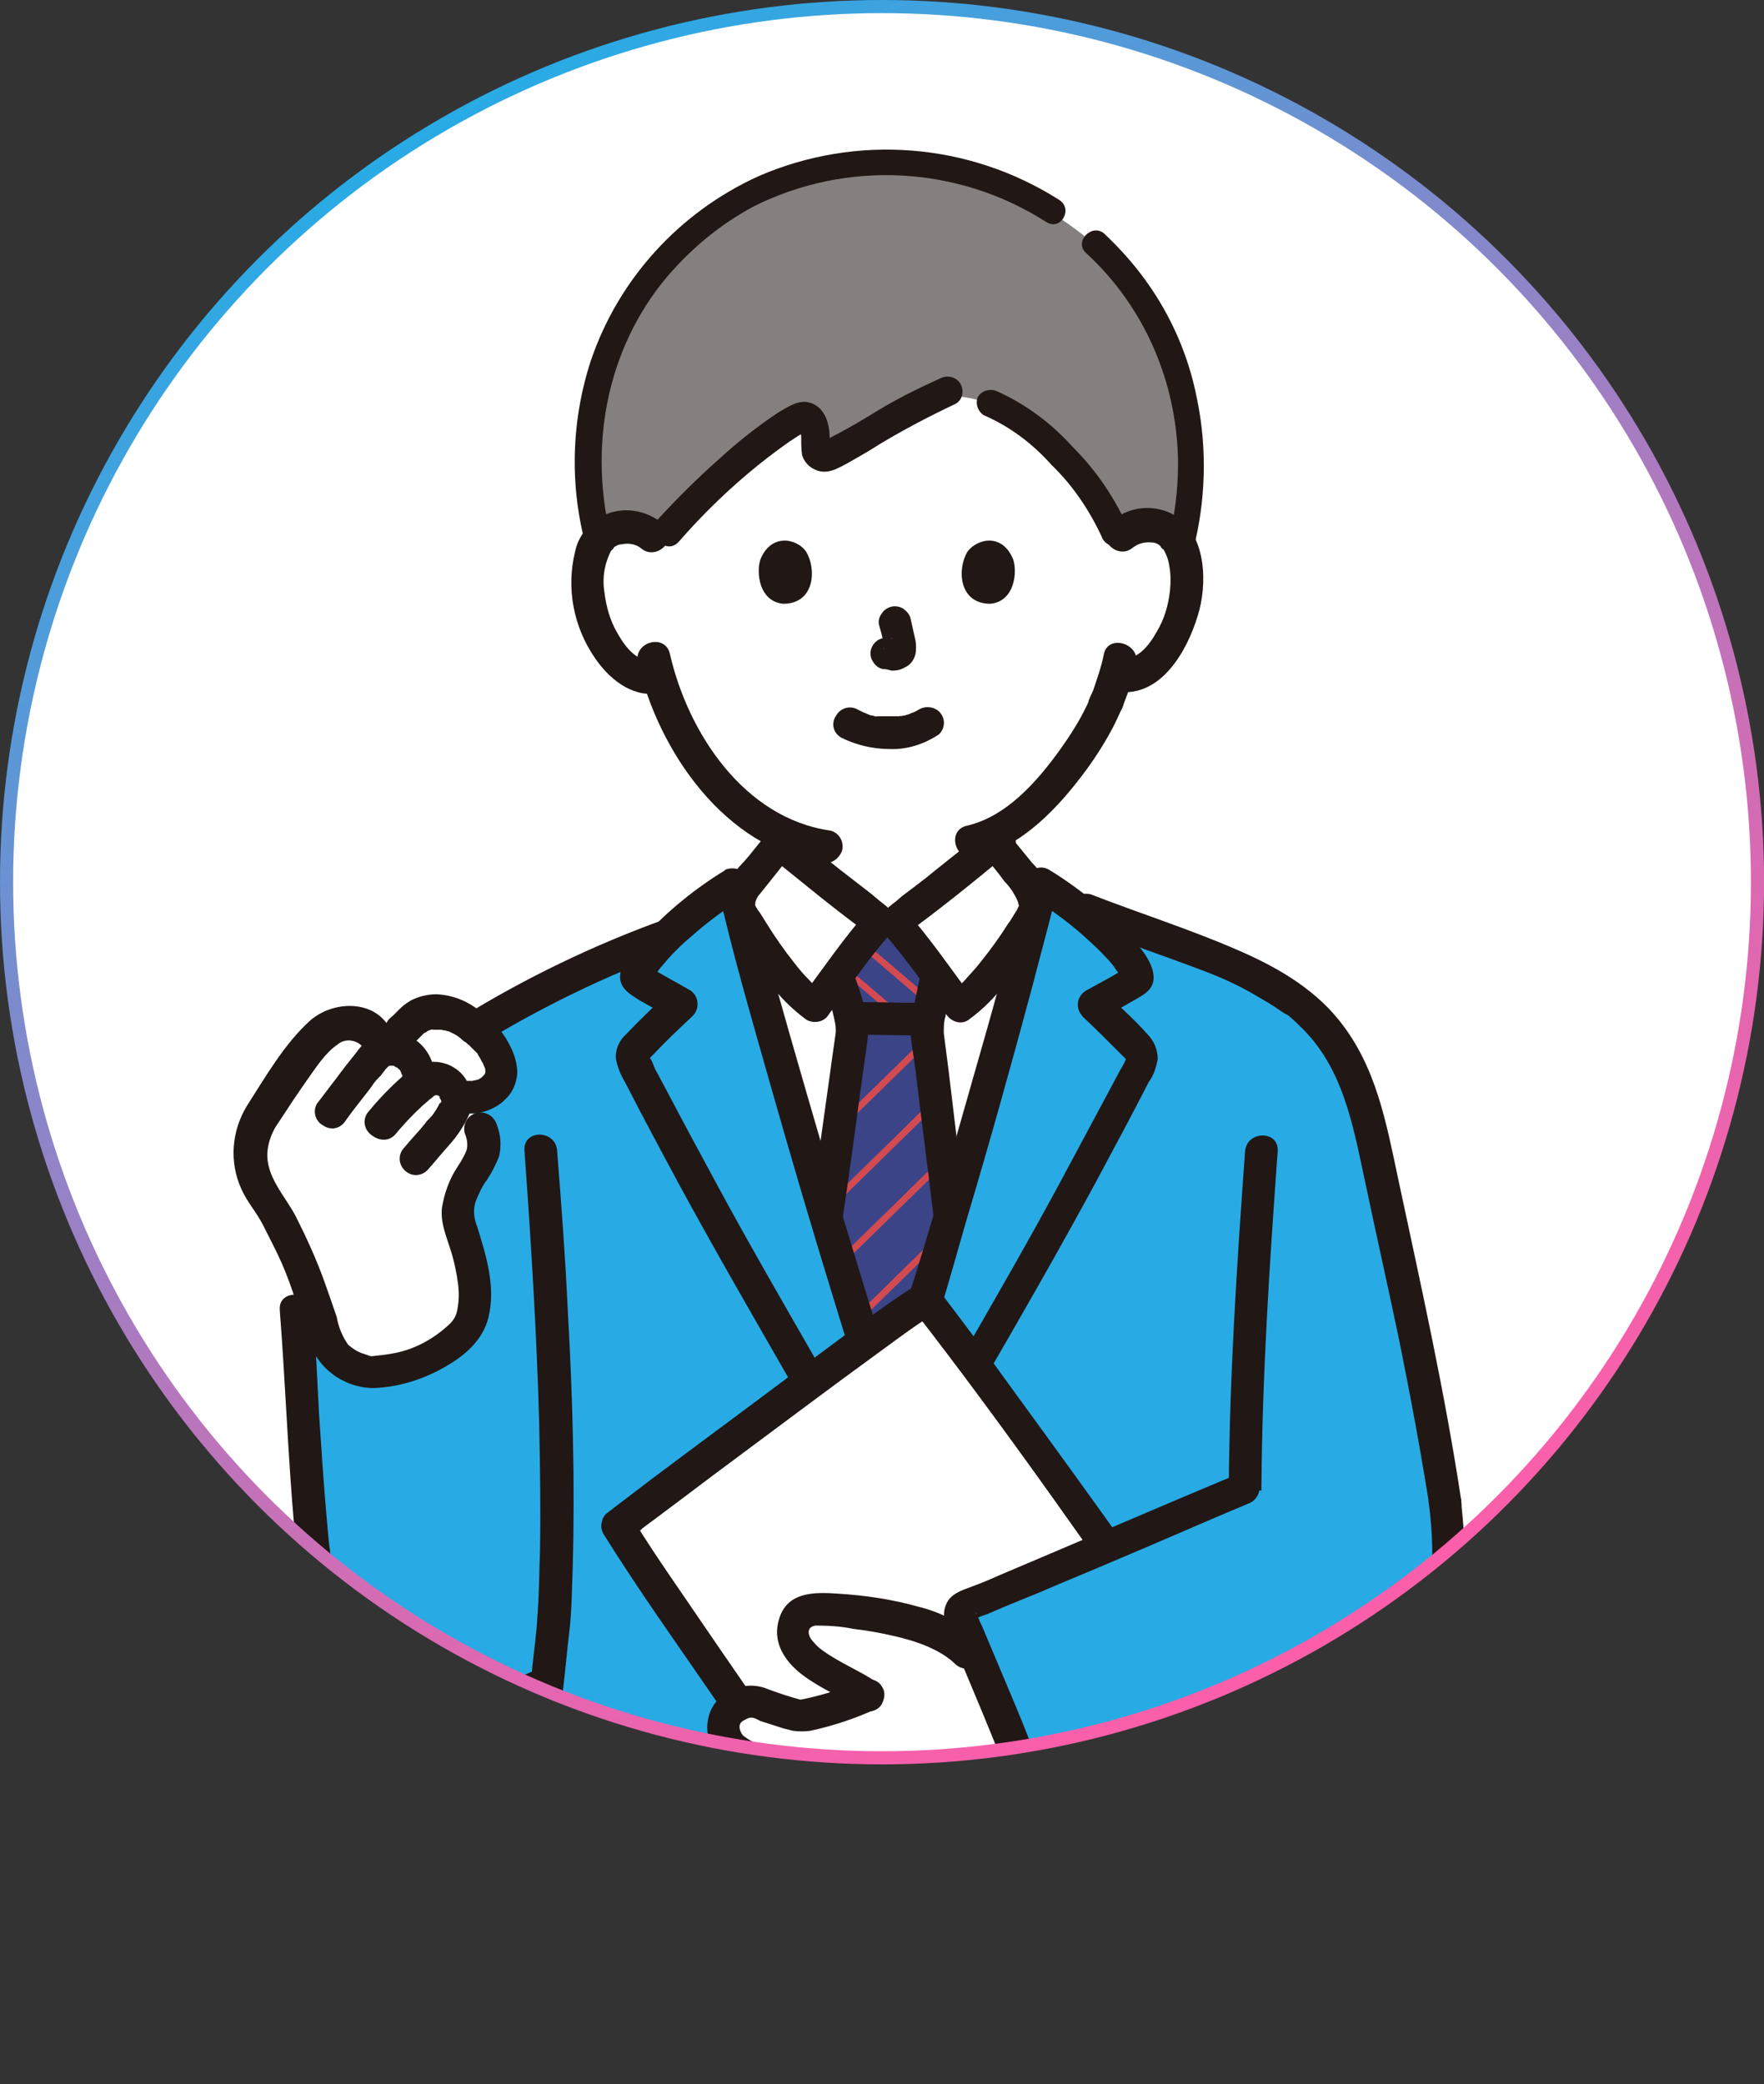 <?xml version="1.0" encoding="UTF-8"?><svg id="_レイヤー_2" xmlns="http://www.w3.org/2000/svg" xmlns:xlink="http://www.w3.org/1999/xlink" viewBox="0 0 268.57 317.27"><rect x="0" y="0" width="268.57" height="317.27" fill="#333333" stroke="none"/><defs><style>.cls-1,.cls-2,.cls-3{fill:none;}.cls-4{clip-path:url(#clippath);}.cls-5,.cls-6,.cls-7{fill:#fff;}.cls-8{fill:#85807f;}.cls-9{fill:#211715;}.cls-10{fill:#28abe5;}.cls-11{fill:#3a4487;}.cls-12{clip-path:url(#clippath-1);}.cls-2,.cls-6,.cls-7{isolation:isolate;}.cls-2,.cls-3,.cls-7{stroke-miterlimit:10;}.cls-2,.cls-7{stroke:url(#_名称未設定グラデーション_163);stroke-width:2px;}.cls-3{stroke:#d34a51;stroke-width:1px;}</style><linearGradient id="_名称未設定グラデーション_163" x1="67.13" y1="17.97" x2="201.44" y2="250.6" gradientUnits="userSpaceOnUse"><stop offset="0" stop-color="#28abe5"/><stop offset=".07" stop-color="#3da3df"/><stop offset=".33" stop-color="#808acc"/><stop offset=".55" stop-color="#b577bd"/><stop offset=".75" stop-color="#db69b2"/><stop offset=".9" stop-color="#f361ac"/><stop offset="1" stop-color="#fc5eaa"/></linearGradient><clipPath id="clippath"><circle class="cls-7" cx="134.29" cy="134.29" r="133.29"/></clipPath><clipPath id="clippath-1"><path class="cls-1" d="m129.29,194c-1.2-3.8-2.6-5.5-4-10.21,1.5-10.81,5.7-27.92,5.7-28.52-.1-1.2-.3-2.3-.7-3.4-.2-1-.5-2-.9-2.9,0,0-.1-.2-.2-.4,1.8-2.4,3.9-5.2,5.2-6.6h1.9c1.3,1.5,3.4,4.2,5.2,6.6v.1c-.4,1.5-.4,2.2-.7,3.6-.1.3-.1.6-.2.9-.2.6-.3,1.3-.3,1.9,0,.4,3,19.11,4.2,29.42-2.9,9.81-7.6,19.81-9.11,23.42h-1.2c-.9-2-3.7-10.01-4.9-13.91Z"/></clipPath></defs><g id="layout"><g><circle class="cls-6" cx="134.29" cy="134.29" r="133.29"/><g class="cls-4"><g><path class="cls-5" d="m101.23,105.95c1.62,4.47,3.98,8.57,7.08,12.17,2.98,3.85,6.96,6.96,11.43,9.07-.12,1.37-.37,2.73-.62,4.22-.5,2.48-.25,4.72-3.85,6.09-.12.12-11.31,5.34-11.93,5.47,0,0,2.48,18.26,28.82,18.26s34.66-18.88,34.66-18.88c-.37-.12-10.31-4.85-10.56-4.97-3.48-1.24-3.35-3.48-3.85-6.09-.25-1.62-.5-3.23-.62-4.85,8.45-4.47,15.16-16.03,16.27-19.26.62-1.49,1.24-2.98,1.62-4.47l.5.12c1.74.25,3.48-.25,4.72-1.37,2.36-2.11,4.1-4.97,4.97-8.08,1.12-3.11,1.12-8.2-.5-10.93-.99-1.62-2.73-2.61-4.6-2.61-1.49-.12-2.98.5-4.1,1.49,0,0,8.45-33.92-35.78-33.92-40,0-35.78,33.92-35.78,33.92-1.12-.99-2.61-1.49-4.1-1.49-1.86-.12-3.73.87-4.6,2.61-1.37,2.98-1.37,8.08-.25,11.18.87,3.11,2.61,5.84,4.97,8.08,1.37,1.24,3.35,1.62,5.09,1.24.37.99.62,1.99.99,2.98Z"/><path class="cls-5" d="m135.14,140.36h-1.24c-2.73,3.11-8.45,10.93-9.81,12.8-4.22-2.73-10.56-12.8-11.43-14.29,4.97,19.88,18.88,66.34,22.24,75.66,3.11-5.47,17.39-55.28,22.49-75.66-.62,1.37-7.08,11.55-11.43,14.29-1.37-1.86-7.08-9.69-9.81-12.8h-.99Z"/><path class="cls-9" d="m168.06,99.61c-.37,1.86-.99,3.6-1.62,5.47-.25.62-.5.99-.75,1.74-.25.62.12-.37,0,.12-.12.12-.12.37-.25.5-1.12,2.36-2.48,4.47-3.98,6.58-3.48,4.85-8.2,10.31-14.29,11.68-3.11.75-1.74,5.47,1.37,4.85,7.21-1.74,12.67-7.7,16.9-13.42,1.62-2.24,3.11-4.6,4.35-7.08.25-.5.5-1.12.75-1.62.25-.62-.12.37.12-.25.25-.37.37-.87.5-1.24.75-1.86,1.37-3.85,1.86-5.96.5-3.11-4.35-4.47-4.97-1.37h0Z"/><path class="cls-9" d="m97.13,100.85c3.11,13.54,13.29,28.33,27.95,30.44,1.37.37,2.61-.5,3.11-1.74.37-1.37-.37-2.73-1.74-3.11-13.17-1.86-21.74-14.91-24.47-26.96-.75-3.11-5.59-1.74-4.85,1.37h0Z"/><path class="cls-9" d="m128.06,112.28c2.24,1.12,4.85,1.74,7.33,1.74,2.73.12,5.34-.75,7.58-2.24.99-.99.99-2.48,0-3.48h0c-.99-.87-2.48-.87-3.48,0,.87-.62,0,0-.37.12-.25.12-.75.25,0,0-.25.12-.37.12-.62.25s-.5.12-.75.25c-.25,0-.62.12-.87.12.25-.12.37,0,0,0h-3.6c-.25,0-.12,0,.25,0-.12.12-.62-.12-.75-.12-.25,0-.5-.12-.75-.25s-.37-.12-.62-.25c-.62-.25.5.25,0,0-.25-.12-.5-.25-.75-.37-1.24-.75-2.73-.25-3.35.87-.87,1.24-.37,2.73.75,3.35h0Z"/><path class="cls-9" d="m133.9,95.39c.37,1.12.62,2.36.75,3.6l-.12-.62v.5l.12-.62v.25l.25-.62s0,.12-.12.12l.37-.5-.12.12.5-.37c-.12,0-.12.12-.25.12l.62-.25c-.12.12-.25.12-.5.12l.62-.12h-.5l.62.12c-.12,0-.37-.12-.5-.12-.62-.12-1.37,0-1.86.25-1.24.75-1.62,2.24-.87,3.35h0c.37.62.87.99,1.49,1.12.5,0,.87.12,1.37.25.75,0,1.37-.12,1.99-.5.87-.37,1.37-1.12,1.62-1.99.12-.75.12-1.37,0-2.11-.25-1.12-.5-2.24-.75-3.35-.12-.62-.62-1.12-1.12-1.49-1.24-.75-2.73-.25-3.35.87h0c-.37.5-.5,1.24-.25,1.86h0Z"/><path class="cls-9" d="m115.76,85.2c-.62,1.86-.25,6.34,3.48,6.71,4.85,0,5.09-5.34,3.48-7.95-1.37-1.99-5.34-2.86-6.96,1.24Z"/><path class="cls-9" d="m154.27,85.2c.62,1.86.25,6.34-3.48,6.71-4.85,0-5.09-5.34-3.48-7.95,1.49-1.99,5.34-2.86,6.96,1.24Z"/><path class="cls-9" d="m103.96,145.45c1.12-.37,2.24-.99,3.23-1.49,1.62-.75,3.35-1.49,4.97-2.24,1.24-.62,2.61-1.24,3.85-1.74.12,0,.25-.12.37-.12s.37-.12-.25.12-.12,0,.12,0c.37-.12.62-.25.99-.37,1.24-.62,2.36-1.62,3.11-2.86.5-1.12.87-2.36.99-3.6.25-1.86.62-3.73.75-5.59,0-1.37-1.12-2.48-2.48-2.48s-2.48,1.12-2.48,2.48c-.25,2.36-.62,4.6-1.12,6.83-.12.25.25-.37,0-.12-.12.12-.12.25-.12.25-.25.5.25-.12-.12.12-.12.12-.25.12-.25.25.25-.25.12-.12,0,0s-.25.12-.37.25c0,0-.62.25-.37.25-.12.12-.87.37-1.24.5-2.73,1.24-5.47,2.61-8.32,3.85-.75.37-1.49.62-2.11.99l-.62.25c-.62.25.62-.25.12-.12-1.24.37-2.11,1.74-1.74,3.11.37.99,1.74,1.86,3.11,1.49h0Z"/><path class="cls-9" d="m149.43,127.06c.12,1.74.37,3.48.75,5.22.12.87.25,1.86.5,2.73.37,1.12.99,2.24,1.86,3.11.5.5,1.12.87,1.62,1.12.37.25.87.37,1.24.5.87.37-.62-.25-.25-.12,2.48,1.24,4.97,2.36,7.45,3.48,1.24.5,2.36,1.12,3.6,1.62,1.37.37,2.73-.37,3.11-1.74h0c.37-1.37-.5-2.61-1.74-3.11,1.24.5.12,0-.25-.12l-1.62-.75-4.35-1.99c-1.12-.5-2.24-1.12-3.35-1.62-.12,0-.25-.12-.37-.12h-.12c-.12,0-.37-.12-.62-.12,0,0-.5-.25-.12,0-.25-.12-.5-.25-.62-.37-.12,0-.37-.25-.12-.12.25.12,0,0,0,0-.12-.12-.5-.62-.12-.12-.12-.25-.25-.37-.37-.62-.12-.25.12.25.12.25,0,0-.12-.37-.12-.5,0-.25-.12-.37-.12-.62-.12-.5-.12-.99-.25-1.49-.25-1.62-.5-2.86-.62-4.47,0-1.37-1.12-2.48-2.48-2.48s-2.73,1.12-2.61,2.48h0Z"/><path class="cls-10" d="m219.99,229.06c-2.98-19.5-6.34-33.05-11.31-56.9-1.62-7.95-4.85-14.66-10.93-19.5-2.24-1.62-4.6-3.11-7.08-4.35-5.96-2.98-19.88-7.7-25.34-9.81l-3.11-1.12c-1.37-.99-2.73-1.99-3.85-2.61-3.48,15.65-17.89,66.34-22.61,77.89h-1.49c-4.6-13.54-19.13-62.37-22.61-77.89-3.48,2.24-6.83,4.85-9.94,7.7-10.56,3.73-20.62,8.57-30.06,14.54l-26.59,42.36c.75,10.06.75,17.39,2.11,32.18.25,3.85.87,7.7,1.86,11.43,2.48,8.08,9.57,14.91,17.89,15.78,5.22.75,10.56-.12,15.28-2.36l1.12-.5c-.75,6.83-1.49,14.78-2.24,22.86-1.62,14.66-2.36,22.73-3.23,33.42-.12.87.62,1.74,1.49,1.86,9.69.87,19.38.75,28.95-.5,6.71-.99,12.55-3.35,15.4-5.59,4.1-2.86,7.08-7.08,8.45-11.8.99-3.98,1.86-8.08,2.48-12.17.12-.5.5-.87.99-.75.37,0,.62.37.75.75.62,4.22,1.49,8.45,2.61,12.67,1.49,4.6,4.22,8.57,7.95,11.55,3.73,3.23,7.83,4.35,13.79,5.22,8.57,1.37,24.85.37,33.67-.25.87-.12,1.49-.87,1.49-1.62h0c-.75-9.07-1.62-18.88-2.86-30.56,0,0-.62-6.71-1.24-13.29,5.09-2.24,10.19-4.72,15.28-7.45,5.09-2.86,10.31-9.57,11.93-13.17,1.86-3.85,1.74-10.44.99-18.01"/><path class="cls-9" d="m189.56,267.7c.87,11.68,2.24,23.36,3.35,35.03.25,2.11.37,4.35.5,6.46,0,.5.12.99.12,1.49,0,.37,0,.62.12.99,0,0,.87-.62.5-.75-.37-.25-1.86.12-2.36.12-3.73.25-7.45.5-11.31.62-7.33.25-14.91.5-22.24-1.12-3.73-.62-7.08-2.11-9.94-4.47-2.98-2.48-5.34-5.84-6.58-9.57-1.12-3.73-1.99-7.58-2.48-11.43-.37-2.11-1.12-4.35-3.73-4.22-2.73.12-3.11,2.48-3.48,4.6-.5,3.98-1.37,7.83-2.61,11.55-1.37,3.6-3.85,6.71-6.96,8.94-6.21,4.47-14.78,5.47-22.24,5.96-4.22.25-8.45.25-12.67.12-1.99,0-4.1-.12-6.09-.37-.37-.12-.87-.12-1.24-.12-.37.12,0,0,.12.25.5.62.12.37.25,0,.12-.87.25-1.86.25-2.86.62-7.58,1.37-15.16,2.11-22.73.25-2.48.5-4.85.75-7.33,0-1.37-1.12-2.48-2.48-2.48s-2.48,1.12-2.48,2.48c-.87,7.7-1.62,15.53-2.36,23.23-.25,3.35-.87,6.83-.87,10.19,0,4.85,5.47,4.47,8.82,4.72,7.7.5,15.28.25,22.86-.62,7.58-.99,15.4-3.23,21-8.7,2.98-2.98,5.22-6.58,6.46-10.68.5-1.62.87-3.23,1.12-4.85.25-1.24.5-2.48.75-3.85,0-1.12.25-2.36.62-3.48l-.87.87-1.62-.12-.62-1.12c.37,1.37.62,2.61.75,3.98.25,1.37.5,2.61.75,3.98.37,1.99.87,3.85,1.49,5.71,1.62,4.6,4.47,8.7,8.2,11.8,6.83,5.84,16.52,6.71,25.1,6.83,4.6.12,9.19-.12,13.79-.25,2.11-.12,4.22-.25,6.46-.37,1.99-.12,4.6.12,6.34-1.12,2.24-1.62,1.49-4.6,1.37-6.96-.25-2.48-.37-4.97-.62-7.58-.5-5.59-.99-11.31-1.62-16.9-.5-5.22-.99-10.56-1.49-15.78-.25-3.35-5.22-3.35-4.97-.12h0Z"/><g><path class="cls-11" d="m129.03,193.73c-1.2-3.8-2.6-5.5-4-10.21,1.5-10.81,5.7-27.92,5.7-28.52-.1-1.2-.3-2.3-.7-3.4-.2-1-.5-2-.9-2.9,0,0-.1-.2-.2-.4,1.8-2.4,3.9-5.2,5.2-6.6h1.9c1.3,1.5,3.4,4.2,5.2,6.6v.1c-.4,1.5-.4,2.2-.7,3.6-.1.3-.1.6-.2.9-.2.6-.3,1.3-.3,1.9,0,.4,3,19.11,4.2,29.42-2.9,9.81-7.6,19.81-9.11,23.42h-1.2c-.9-2-3.7-10.01-4.9-13.91Z"/><g class="cls-12"><line class="cls-3" x1="127.04" y1="146.28" x2="137.59" y2="155.27"/><line class="cls-3" x1="120.02" y1="179.06" x2="152.73" y2="147.04"/><line class="cls-3" x1="122.41" y1="187.35" x2="155.12" y2="155.32"/><line class="cls-3" x1="123.99" y1="195.95" x2="156.7" y2="163.93"/><line class="cls-3" x1="125.14" y1="206.03" x2="157.86" y2="174.01"/><line class="cls-3" x1="126.99" y1="215.11" x2="159.7" y2="183.09"/><line class="cls-3" x1="129.75" y1="142.48" x2="140.29" y2="151.48"/></g></g><path class="cls-9" d="m83.71,278.63c.62-7.08,1.24-14.16,1.99-21.24.37-2.98.62-6.09.99-9.07.37-3.11.37-6.34.5-9.44.37-13.17,0-26.34-.75-39.51-.37-8.08-.99-16.15-1.62-24.23-.25-3.23-5.22-3.23-4.97,0,.99,13.79,1.86,27.7,2.24,41.49.12,6.46.25,12.92.12,19.5-.12,3.23-.12,6.46-.37,9.57-.12,2.98-.62,5.96-.87,8.94-.87,7.95-1.62,15.9-2.36,23.85,0,1.37,1.12,2.48,2.48,2.48,1.49.12,2.61-.99,2.61-2.36Z"/><path class="cls-9" d="m42.59,199.37c.87,11.18,1.24,22.24,2.24,33.42.62,6.46,1.62,12.92,5.59,18.39,3.23,4.72,8.2,8.2,13.79,9.69,6.58,1.37,13.42.62,19.38-2.24,1.12-.75,1.62-2.24.87-3.35-.75-1.12-2.24-1.49-3.35-.87-4.6,2.11-9.69,2.86-14.66,1.99-4.85-.99-9.07-3.85-11.93-7.95-3.48-4.97-4.22-10.68-4.72-16.65-.5-5.59-.87-11.18-1.24-16.77-.25-5.09-.5-10.31-.87-15.4-.37-3.35-5.34-3.35-5.09-.25h0Z"/><path class="cls-5" d="m118.74,128.43c-1.62,1.74-3.48,4.35-4.97,6.09-.99,1.24-1.37,2.73-.99,4.35.62,1.12,7.08,11.55,11.43,14.29,1.37-1.86,7.08-9.69,9.81-12.8-1.24-.75-14.66-11.43-15.28-11.93Z"/><path class="cls-5" d="m151.42,128.43c1.62,1.74,3.48,4.35,4.97,6.09.99,1.24,1.37,2.73.99,4.35-.62,1.12-7.08,11.55-11.43,14.29-1.37-1.86-7.08-9.69-9.81-12.8,1.12-.75,14.66-11.43,15.28-11.93Z"/><path class="cls-9" d="m124.83,208.07c-5.34-9.32-10.68-18.51-15.78-27.95-2.48-4.6-4.97-9.19-7.45-13.91-.62-1.12-1.24-2.36-1.86-3.48-.25-.5-.5-1.49-.87-1.74-.12-.37-.25-.37-.12.25.25-.25.5-.5.75-.75,1.86-1.99,3.98-3.98,5.96-5.84.99-.99.99-2.61,0-3.6-.12-.12-.25-.25-.5-.37-2.11-1.24-4.35-2.36-6.46-3.73l.87.87-.25-.37.37,1.24c0,.62.12,0,.25-.25.25-.25.37-.62.62-.87.37-.5.87-.99,1.24-1.49,1.12-1.24,2.36-2.48,3.73-3.6,2.36-2.11,4.97-3.98,7.58-5.71l-3.6-1.49c2.24,9.94,5.09,19.63,7.83,29.32,3.35,11.8,6.83,23.6,10.44,35.28,1.37,4.47,2.73,8.82,4.22,13.29.99,2.98,5.84,1.74,4.85-1.37-3.11-9.19-5.84-18.51-8.7-27.83-3.48-11.8-6.96-23.73-10.31-35.66-1.24-4.72-2.61-9.57-3.73-14.29-.37-1.37-1.74-2.11-3.11-1.74-.25,0-.37.12-.5.25-4.47,2.73-8.57,6.09-12.17,9.94-1.49,1.62-3.73,3.98-3.73,6.21,0,1.86,1.62,2.73,2.98,3.6l4.85,2.73-.5-3.85c-2.11,1.99-4.35,4.1-6.34,6.21-1.12.99-1.74,2.36-1.62,3.85.25,1.24.75,2.48,1.37,3.48,2.61,5.09,5.34,10.19,8.08,15.28,5.59,10.31,11.43,20.37,17.27,30.56,1.74,2.73,5.96.25,4.35-2.48h0Z"/><path class="cls-9" d="m140.61,152.66c-3.48,0-7.08-.12-10.56-.12-1.37,0-2.48,1.12-2.48,2.48s1.12,2.48,2.48,2.48c3.48,0,7.08.12,10.56.12,1.37,0,2.48-1.12,2.48-2.48s-1.12-2.48-2.48-2.48Z"/><path class="cls-9" d="m140.23,147.94c-.37,1.74-.75,3.6-1.12,5.34-.37,1.24-.5,2.48-.5,3.73.12,1.86.5,3.73.75,5.71.87,7.33,1.86,14.78,2.73,22.11,0,1.37,1.12,2.48,2.48,2.48s2.48-1.12,2.48-2.48c-.87-7.21-1.74-14.54-2.61-21.74-.25-1.99-.5-3.85-.75-5.84,0-.87,0-1.74.25-2.48.37-1.74.62-3.6,1.12-5.34.62-3.23-4.1-4.6-4.85-1.49Z"/><path class="cls-9" d="m128.31,185.33c1.12-7.45,2.11-14.91,3.11-22.36.25-1.86.62-3.85.75-5.71,0-1.24-.12-2.48-.5-3.73-.5-1.99-1.12-3.85-1.86-5.71-.75-1.12-2.24-1.62-3.35-.87-1.12.75-1.49,2.24-.87,3.35.62,1.62,1.12,3.35,1.49,5.09.12.62.25,1.37.12,2.11-.25,1.86-.5,3.35-.75,5.34-.99,7.08-1.99,14.16-2.98,21.24-.37,1.37.5,2.61,1.74,3.11,1.37.12,2.73-.62,3.11-1.86h0Z"/><path class="cls-9" d="m117,126.69c-1.37,1.49-2.48,3.11-3.85,4.6-1.37,1.37-2.36,2.98-2.98,4.72-.62,2.61.5,4.47,1.86,6.46,1.49,2.36,3.23,4.72,4.97,6.96,1.62,2.24,3.6,4.22,5.84,5.84,1.24.62,2.73.25,3.35-.87,3.11-4.1,5.96-8.45,9.44-12.3.99-.99.87-2.61-.12-3.6l-.37-.37c-.25-.25-.62-.5-.87-.75.62.5-.37-.25-.5-.37-.25-.25-.62-.5-.87-.75-1.62-1.24-3.35-2.61-4.97-3.85-2.48-1.99-4.97-3.85-7.33-5.84-1.12-.87-2.73-.87-3.6.12-.99.99-.99,2.48,0,3.48,5.09,4.1,10.31,8.45,15.65,12.3l-.5-3.85c-3.73,4.22-6.83,8.82-10.19,13.29l3.35-.87c-.75-.5-1.49-1.12-2.11-1.86-.87-.87-1.62-1.74-2.36-2.73-1.49-1.86-2.86-3.85-4.1-5.84-.5-.75-.87-1.49-1.37-2.11-.12-.25-.25-.37-.37-.62,0-.12-.12-.12-.12-.25.12.62.12-.25.12-.25.12-.5.37-.99.75-1.37.5-.62.99-1.24,1.49-1.86,1.12-1.37,2.11-2.73,3.23-3.98.99-.99.99-2.48,0-3.48-.99-.99-2.61-.99-3.48,0Z"/><path class="cls-9" d="m149.55,210.55c5.84-10.06,11.68-20.25,17.27-30.56,2.73-5.09,5.47-10.19,8.08-15.28.75-.99,1.12-2.24,1.37-3.48,0-1.49-.62-2.86-1.62-3.85-1.99-2.24-4.22-4.22-6.34-6.21l-.5,3.85,4.6-2.61c1.49-.87,3.23-1.62,3.23-3.6,0-2.36-2.24-4.85-3.73-6.46-3.6-3.85-7.7-7.21-12.17-9.94-1.24-.75-2.73-.25-3.35.99-.12.12-.12.37-.25.5-2.24,10.06-5.09,20.13-7.95,30.06-3.35,11.8-6.71,23.6-10.44,35.28-1.37,4.22-2.61,8.45-4.22,12.55-.37,1.37.37,2.73,1.74,3.11,1.37.37,2.61-.5,3.11-1.74,3.6-8.82,6.09-18.14,8.7-27.21,3.6-12.05,6.96-24.1,10.19-36.15,1.24-4.85,2.61-9.69,3.73-14.54l-3.6,1.49c2.61,1.74,5.22,3.6,7.58,5.71,1.24,1.12,2.48,2.24,3.6,3.48.5.5.99,1.12,1.37,1.74.25.25.37.62.62.87.12.25.37.99.25.25l.37-1.24-.25.37.87-.87c-1.99,1.37-4.22,2.48-6.46,3.73-1.24.75-1.62,2.24-.87,3.48.12.12.25.37.37.5,1.99,1.86,3.98,3.85,5.96,5.84l.75.75v-.5c-.25.75-.62,1.37-.99,1.99-.62,1.12-1.24,2.36-1.86,3.48-2.48,4.6-4.97,9.32-7.45,13.91-5.09,9.44-10.44,18.64-15.78,27.95-1.86,2.61,2.48,5.09,4.1,2.36h0Z"/><path class="cls-9" d="m149.68,130.17c1.12,1.24,2.24,2.61,3.23,3.98.87.87,1.62,1.99,2.11,3.23,0,.12.12.62.12.37s0-.12,0,.12c-.12.25-.25.5-.37.75-.5.75-.87,1.49-1.37,2.11-1.24,1.99-2.61,3.85-4.1,5.71-.75.99-1.62,1.86-2.48,2.86-.37.37-.75.75-1.12,1.12l-.5.5c.37-.25-.37.25-.37.25l3.35.87c-3.35-4.47-6.46-9.07-10.19-13.29l-.5,3.73c5.34-3.85,10.56-8.08,15.65-12.3.99-.99.99-2.48,0-3.48-.99-.99-2.48-.99-3.48,0-2.48,1.99-4.85,3.85-7.33,5.84-1.62,1.37-3.35,2.61-4.97,3.85l-.87.75c-.12.12-1.12.87-.5.37-.25.25-.62.5-.87.75-1.24.75-1.62,2.24-.87,3.48l.37.37c3.35,3.85,6.34,8.2,9.44,12.3.75,1.12,2.24,1.62,3.35.87,2.24-1.62,4.22-3.6,5.84-5.84,1.74-2.24,3.35-4.6,4.97-6.96,1.37-2.11,2.48-3.85,1.86-6.46-.62-1.74-1.62-3.35-2.98-4.72-1.24-1.49-2.48-3.11-3.85-4.6-.99-.99-2.48-.99-3.48,0s-1.12,2.48-.12,3.48Z"/><path class="cls-9" d="m101.1,139.99c-10.68,3.85-21,8.82-30.69,14.78-2.73,1.62-.25,5.96,2.48,4.35,9.32-5.71,19.26-10.56,29.44-14.29,3.11-1.12,1.86-5.84-1.24-4.85h0Z"/><path class="cls-9" d="m189.56,175.27c-1.24,17.14-2.36,34.16-2.48,51.31,0,3.23,4.97,3.23,4.97,0,.12-17.14,1.24-34.29,2.48-51.31.25-3.23-4.72-3.23-4.97,0Z"/><path class="cls-9" d="m222.48,228.44c-2.48-16.4-6.09-32.55-9.57-48.82-1.86-8.7-3.35-17.27-9.07-24.35-4.1-5.09-9.94-8.32-15.78-10.81-7.21-3.11-14.66-5.47-21.99-8.32-1.37-.37-2.73.37-3.11,1.74-.37,1.37.37,2.61,1.74,3.11,6.21,2.36,12.42,4.47,18.64,6.83,2.61.99,5.09,2.11,7.45,3.48,1.49.87,2.86,1.62,4.22,2.61.25.12.5.37.87.5.12.12.25.12.37.25.75.62,1.49,1.37,2.24,2.11,5.96,6.09,7.45,14.29,9.19,22.36,1.74,8.32,3.6,16.52,5.34,24.85,1.74,8.57,3.35,17.27,4.72,25.96.37,1.37,1.74,2.11,3.11,1.74,1.12-.5,1.86-1.86,1.62-3.23h0Z"/><path class="cls-5" d="m43.21,186.82c-.87-1.62-1.74-3.23-2.86-4.72-1.62-1.99-2.36-4.6-2.36-7.08.12-1.49.5-2.98,1.12-4.35,2.61-3.98,4.85-7.58,7.45-10.93.62-.75,1.37-1.49,2.11-2.24,1.24-1.24,2.86-1.86,4.47-1.86,1.49.12,2.98.87,3.85,2.11,3.48,1.12,4.22-1.12,5.84-2.36,1.74-1.24,4.1-1.37,5.96-.5,1.86.87,3.6,2.24,4.97,3.73,1.12,1.24,1.86,2.73,2.24,4.35.12,1.12-.12,2.11-.99,2.86-1.12.99-2.48,1.62-3.98,1.49,1.12,2.36,1.99,4.22,1.99,4.22.37.75.5,1.62.5,2.48,0,.37,0,.75-.12.99-.12.37-.25.75-.37.99-1.62,2.98-4.47,6.58-3.11,10.31,3.35,9.69,2.86,14.54-.25,17.27-2.48,2.11-5.47,3.73-8.57,4.6-.87.12-4.97.87-5.71.5-1.62-.75-3.11-1.12-4.35-2.48-.99-1.24-1.62-2.61-1.99-4.1-.5-1.74-1.99-6.21-3.11-9.07-.75-2.11-1.74-4.22-2.73-6.21Z"/><path class="cls-9" d="m59.48,156.76c-2.36-4.72-8.82-4.47-12.3-1.37-3.85,3.48-6.71,8.45-9.57,12.92-2.36,3.85-2.73,8.57-.87,12.67.87,1.99,2.36,3.6,3.35,5.59.99,1.99,1.99,3.85,2.86,5.84,1.62,3.73,2.61,7.45,3.98,11.31,1.24,4.47,5.22,7.45,9.81,7.58,3.85-.12,7.45-1.24,10.81-3.11,3.11-1.74,5.96-4.1,6.83-7.7,1.12-4.6-.37-9.44-1.74-13.79-.5-1.24-.62-2.48-.25-3.73.5-1.24.99-2.36,1.74-3.35.75-1.12,1.37-2.36,1.86-3.6.37-1.62.25-3.35-.37-4.85-.37-1.24-1.74-2.11-3.11-1.74-1.37.37-2.11,1.74-1.74,3.11.37.87.5,1.74.25,2.61-.37.87-.87,1.74-1.37,2.48-1.24,1.86-1.99,3.98-2.36,6.21-.25,2.24.62,4.22,1.24,6.21.62,1.86.99,3.73,1.24,5.59.12,1.24.12,2.36-.12,3.6-.12.87-.5,1.62-1.12,2.24-2.36,2.24-5.22,3.85-8.32,4.47-1.24.25-2.36.37-3.6.5-.12,0-.87-.12-.25,0,.12,0-.99-.37-.99-.37-.87-.25-1.62-.75-2.36-1.37-.87-1.24-1.49-2.73-1.74-4.22-.62-1.86-1.24-3.6-1.86-5.34-1.24-3.48-2.73-6.71-4.35-9.94-1.62-3.11-4.6-6.09-4.35-9.81.12-1.62.75-3.23,1.74-4.6,1.37-2.11,2.86-4.35,4.35-6.46,1.24-1.74,2.73-4.1,4.6-5.34,1.12-.99,2.86-.75,3.85.37l.25.25c1.12,2.61,5.47,0,3.98-2.86h0Z"/><path class="cls-9" d="m52.65,170.55c.87-1.24,1.86-2.48,2.73-3.6l.87-1.12c.37-.5-.37.5,0,0,.12-.12.25-.37.37-.5.37-.62.87-1.12,1.37-1.62.25-.37.5-.62.75-.99l.25-.25c-.25.25,0,0,.12-.12q.25-.12-.12,0c.12,0,.25-.12.37-.12.25,0,.25-.12-.12,0h.75q-.37,0-.12,0c.12,0,.25.12.37.12-.25-.12-.37-.12-.12,0,.12.12.5.37.12,0,.25.12.37.37.62.5-.37-.5.12.12.12.25q.12.25,0-.12c0,.12.12.25.12.37s.12.25.12.37q0,.25,0-.12c.12,0,0,.62,0,.75,0,1.37,1.12,2.48,2.48,2.48s2.48-1.12,2.48-2.48c.12-2.36-.99-4.72-2.98-6.09-1.99-1.37-4.6-1.49-6.71-.25-.99.62-1.74,1.49-2.36,2.36-.99,1.24-1.99,2.48-2.98,3.85-.99,1.24-1.86,2.48-2.86,3.73-.75,1.24-.25,2.73.87,3.35,1.24.87,2.73.5,3.48-.75h0Z"/><path class="cls-9" d="m60.1,172.78c1.24-1.49,2.61-2.98,4.1-4.35.37-.37.75-.62,1.12-.99l.5-.37.25-.25c.12,0,.37-.37.12-.12s0,.12,0,0c.25-.37-.12.12-.12.12,0,0,.75-.25.25-.12s.25,0,.25,0c-.37.12-.5-.12-.12,0,.12,0,.25.12.37.12.25,0-.12-.12-.25-.12.12,0,.25.12.25.12q.12.12.25.12s-.5-.25-.25-.12c.12,0,.25.37,0,0-.25-.25,0-.12,0,0s.12.12.12.25l.12.12q.12.25,0,0l-.12-.12q0,.12.12.25c.12.12,0,.12.12.25.12.37,0-.12,0-.25v.25c0,.12,0,.37,0,0,.12-.5,0,0,0,.12,0,0,0,.25-.12.25.12-.25.12-.37,0-.12,0,0,0,.12-.12.12-.37.75-.75,1.37-1.24,1.99l-.25.25c.5-.75.12-.25,0,0-.25.25-.5.5-.75.87-.99,1.24-2.11,2.36-3.11,3.6-.99.99-.99,2.48,0,3.48.99.99,2.48.99,3.48,0,1.12-1.24,2.11-2.48,3.23-3.73,1.37-1.49,2.48-3.23,3.23-4.97.87-2.61-.12-5.59-2.48-6.96-1.24-.75-2.73-.99-4.1-.75-1.24.25-2.36.87-3.23,1.74-1.99,1.74-3.85,3.6-5.47,5.59-.99.99-.99,2.48,0,3.48,1.37,1.24,2.86,1.24,3.85.25h0Z"/><path class="cls-9" d="m62.09,159.49c.62-.37,1.12-.87,1.62-1.37.12-.12.37-.37.5-.5s.25-.25.37-.37q-.12.12,0,0c.12,0,.75-.37.37-.25.25-.12.37-.12.62-.25.12,0,.75-.12.25,0h.99c.5,0-.25-.12.25,0,.25,0,.5.12.75.12.12,0,.25.12.5.12-.12-.12-.25-.12,0,0s.5.25.75.37c.5.25.87.5,1.24.87-.25-.25.37.37.5.37.25.12.37.37.62.5.37.37.75.75,1.12,1.12l.25.25c-.12-.25-.12-.12,0,.12s.25.37.37.62.25.5.37.62c-.12-.37.12.5.25.62.12.25.12.5.12.75s.12.37,0,.12,0-.12,0,.12c.12-.62-.25.5-.12.12.25-.37-.5.62-.12.12-.12.12-.25.25-.37.37-.25.37.37-.25,0,0-.25.12-.37.25-.62.37.37-.25,0,0-.25,0,0,0-.75.12-.25.12h-.99c-1.37,0-2.48,1.12-2.48,2.48s1.12,2.48,2.48,2.48c2.24.12,4.47-.75,5.96-2.36.99-.99,1.49-2.36,1.62-3.73,0-1.37-.37-2.73-.99-3.98-.99-2.11-2.48-3.85-4.35-5.22-1.99-1.74-4.35-2.73-6.96-2.86-1.37,0-2.86.37-3.98.99-.62.37-1.12.75-1.62,1.24-.25.25-.5.5-.75.75l-.25.25s-.5.37-.12.12c-1.12.75-1.49,2.24-.87,3.35.5,1.74,1.99,2.11,3.23,1.37h0Z"/><path class="cls-5" d="m94.39,232.29c3.6-2.98,39.51-29.94,46.71-34.54,15.4,20,42.24,58.51,46.71,65.22-6.09,4.97-40,30.69-47.33,35.78-6.58-8.94-38.64-54.66-46.09-66.47"/><path class="cls-9" d="m96.13,234.03c.25-.25.5-.37.75-.62.12-.12.37-.25.5-.37s.75-.62.25-.25c1.12-.87,2.36-1.74,3.48-2.61,3.35-2.48,6.58-4.97,9.94-7.45,7.7-5.71,15.28-11.43,22.98-17.02,2.73-1.99,5.34-3.98,8.2-5.71l-3.35-.87c14.29,18.39,27.58,37.52,40.87,56.65,1.99,2.86,3.98,5.71,5.84,8.57l.37-2.98c-12.3,9.94-25.84,19.88-38.89,29.57-2.61,1.99-5.34,3.98-8.08,5.84l3.35.87c-5.47-7.7-10.93-15.4-16.4-23.11-7.33-10.44-14.54-20.87-21.74-31.43-2.73-3.98-5.47-7.95-7.95-12.05-1.74-2.73-5.96-.25-4.35,2.48,5.34,8.57,11.31,16.9,17.02,25.22,7.08,10.31,14.29,20.62,21.62,30.81,2.48,3.48,4.97,7.08,7.45,10.56.75,1.12,2.24,1.62,3.35.87,13.54-9.57,26.71-19.88,40-30.06,2.61-1.99,5.34-4.1,7.95-6.21.75-.75.99-1.99.37-2.98-11.31-16.9-23.23-33.42-35.28-49.94-3.73-5.22-7.58-10.31-11.43-15.4-.75-1.12-2.24-1.62-3.35-.87-6.21,3.98-12.05,8.57-18.01,12.92-7.45,5.59-15.03,11.18-22.49,16.77-2.24,1.74-4.6,3.48-6.83,5.22-2.11,2.11,1.37,5.59,3.85,3.6h0Z"/><path class="cls-5" d="m147.56,251.42c-2.11-2.11-4.1-2.86-7.83-4.35-1.74-.5-3.6-.87-5.34-1.12-2.36-.37-4.1-.75-6.46-.87-3.11-.25-4.97-.5-6.21.75-.75.75-1.12,1.86-.99,2.86.25,4.35,7.83,6.83,11.43,9.32-3.35,1.49-6.83,2.61-10.31,3.23-2.24-.62-4.35-1.24-6.46-2.11-1.86-.5-3.73.25-4.85,1.86-.87,1.74-.5,3.85.99,5.09.75.62,1.62,1.12,2.48,1.49-.62,2.11-.5,4.35.5,6.21.75,1.74,2.11,3.23,3.73,4.35.87,3.73,2.61,7.21,5.22,10.06,1.12,1.24,4.97,2.24,6.21,1.99,10.19-2.36,18.39-7.83,26.46-14.54"/><path class="cls-9" d="m130.92,255.9c-3.11,1.37-6.34,2.36-9.81,2.98h1.37c-2.11-.5-4.22-1.24-6.21-1.99-2.86-.87-5.96.25-7.58,2.61-1.62,2.48-1.24,5.84.75,8.08,2.11,2.11,5.34,3.35,8.2,4.1,3.11.87,4.47-3.98,1.37-4.85-1.49-.37-2.86-.99-4.22-1.62-.62-.25-1.12-.62-1.62-.99-.25-.25-.37-.5-.5-.87-.12-.37-.12-.75.12-1.12.12-.12.25-.25.75-.5.87-.5,1.24-.25,2.24.25,1.12.37,2.36.75,3.48,1.12.5.12.99.25,1.49.37.87.12,1.74.12,2.61,0,3.48-.75,6.83-1.86,10.06-3.35,1.12-.75,1.62-2.24.87-3.35-.62-1.12-2.11-1.49-3.35-.87h0Z"/><path class="cls-9" d="m111.54,266.95c-1.37,5.09.75,10.56,5.34,13.29l-1.12-1.49c1.12,4.1,2.86,8.32,6.09,11.31,1.49,1.24,3.23,1.99,5.09,2.24,1.99.37,3.98.12,5.84-.5,9.44-2.73,17.52-8.32,24.97-14.54,2.48-1.99-1.12-5.47-3.48-3.48-3.98,3.35-8.2,6.34-12.55,8.82-2.11,1.24-4.47,2.36-6.71,3.23-1.24.5-2.48.87-3.73,1.24-.62.12-1.24.37-1.74.5s-.75.12-.25.12h-.62c-1.62-.12-2.98-.87-4.1-2.11-1.37-1.62-2.36-3.48-3.11-5.47-.25-1.12-.62-2.24-1.12-3.35-.62-.99-1.86-1.49-2.48-2.36-1.49-1.74-1.99-3.98-1.37-6.21.75-2.98-4.1-4.22-4.97-1.24h0Z"/><path class="cls-9" d="m149.3,249.68c-2.73-2.48-5.84-4.22-9.44-5.09-3.98-1.12-8.08-1.74-12.17-1.99-3.6-.25-7.83-.37-9.07,3.85-1.12,3.48.87,6.46,3.48,8.45,2.73,2.11,5.96,3.35,8.82,5.34,1.24.62,2.73.25,3.35-.87.62-1.24.25-2.73-.87-3.35-2.61-1.74-5.47-2.86-8.08-4.72-.5-.37-.99-.75-1.37-1.24-.37-.37-.62-.75-.75-1.12-.25-.87.12-1.37.99-1.49,1.99,0,3.85.12,5.71.5,2.11.25,4.22.62,6.34,1.12,3.23.75,6.96,1.99,9.32,4.35,2.48,1.99,5.96-1.49,3.73-3.73h0Z"/><path class="cls-10" d="m189.31,226.7c-12.17,5.09-29.69,12.67-43.48,18.51,1.62,4.1,10.93,26.09,13.79,34.29,16.52-4.72,32.55-11.18,47.71-19.38,5.09-2.86,10.31-9.57,11.93-13.17,1.74-3.85,1.74-10.44.87-17.89"/><path class="cls-9" d="m188.56,224.34c-12.17,5.09-24.23,10.31-36.28,15.4-1.37.62-2.86,1.24-4.22,1.74-1.62.62-3.48,1.12-4.1,2.98-.75,1.99.5,3.98,1.24,5.71,1.86,4.6,3.85,9.19,5.71,13.79,1.86,4.6,3.73,9.19,5.47,13.91.25,1.24.99,2.36,1.99,3.11,1.37.62,2.86.62,4.22,0,2.36-.75,4.6-1.37,6.96-2.24,12.92-4.22,25.34-9.57,37.39-15.9,5.84-3.11,10.68-7.95,13.79-13.91,3.23-5.96,2.36-13.67,1.74-20.25,0-1.37-1.12-2.48-2.48-2.48s-2.48,1.12-2.48,2.48c.62,4.47.75,9.07.25,13.54-.62,3.23-2.11,6.21-4.22,8.7-2.73,3.35-6.09,6.09-9.81,8.08-4.35,2.36-8.82,4.47-13.42,6.46-7.95,3.48-16.03,6.58-24.23,9.19-1.49.5-3.11.99-4.6,1.49-.37.12-.75.12-1.12.37,0-.12.99,1.12,1.12.62,0-.12-.12-.37-.12-.37-.25-.75-.5-1.37-.75-2.11-1.24-3.23-2.48-6.46-3.85-9.69-1.49-3.85-3.11-7.58-4.72-11.43l-1.99-4.72c-.25-.62-.5-1.24-.87-1.99-.12-.25-.25-.62-.37-.87,0-.12-.12-.25-.12-.25-.25-.25.12-.25,0-.12l-.62,1.12c.75-.5,1.49-.75,2.24-.99.87-.37,1.74-.75,2.61-1.12,1.86-.75,3.6-1.49,5.47-2.24,3.73-1.62,7.45-3.11,11.18-4.72,6.83-2.86,13.54-5.84,20.37-8.7,1.24-.37,2.11-1.74,1.74-3.11-.37-1.12-1.74-1.86-3.11-1.49h0Z"/><path class="cls-8" d="m127.19,26.44c-6.58,1.12-12.92,3.73-18.39,7.58-11.43,7.95-18.26,20.5-18.64,33.92-.12,4.85.37,8.7,1.74,13.29.62-.12,1.24.75,1.86.75,1.62-.12,5.71-1.24,6.96-.12l3.35-3.23c4.47-4.85,12.55-12.17,18.14-14.91.62-.37,1.49.12,1.74,1.12.25.87.25,1.74.12,2.48s.37,1.37,1.12,1.49c.25,0,.62,0,.87-.12,3.98-2.11,11.18-6.46,16.15-8.45,2.48-.12,5.09.12,7.45.87,2.48.99,4.85,2.36,6.96,4.22,4.6,3.73,8.94,8.94,10.81,13.54l3.23,2.73c1.12-.99,5.47.25,7.08.37.62,0,1.12.12,1.62.25,1.37-4.6,1.99-9.44,1.74-14.29-.75-17.14-9.69-27.7-18.39-33.79-7.83-5.59-17.39-8.45-27.08-8.45-2.73,0-5.59.25-8.45.75Z"/><path class="cls-9" d="m161.23,30.41c-13.67-8.7-30.81-10.06-45.72-3.6-12.05,5.47-21.37,15.65-25.59,28.2-2.98,9.19-3.23,19.13-.62,28.45.62,2.48,4.47,1.49,3.85-1.12-3.6-13.91-.99-29.07,8.45-40.25,3.73-4.35,8.08-7.95,13.17-10.68,14.16-7.08,31.06-6.21,44.48,2.36,2.24,1.49,4.22-1.99,1.99-3.35h0Z"/><path class="cls-9" d="m181.6,83.96c1.99-7.58,2.24-15.65.62-23.36-1.24-6.34-3.85-12.42-7.7-17.77-1.86-2.61-3.98-4.97-6.34-7.21-1.86-1.74-4.72,1.12-2.86,2.86,8.94,8.2,13.91,19.75,14.04,31.93,0,4.22-.5,8.32-1.62,12.42-.62,2.61,3.23,3.73,3.85,1.12h0Z"/><path class="cls-9" d="m149.8,63.21c3.98,1.74,7.45,4.35,10.31,7.58,3.23,3.11,5.71,6.83,7.58,10.81.37,1.12,1.49,1.74,2.61,1.49,1.12-.37,1.74-1.49,1.49-2.61-1.99-4.6-4.85-8.82-8.45-12.42-3.23-3.6-7.08-6.46-11.43-8.45-.99-.5-2.36-.25-2.98.75-.5.87-.12,2.24.87,2.86h0Z"/><path class="cls-9" d="m103.34,82.47c4.97-5.71,10.68-10.93,16.9-15.28.62-.37,1.24-.87,1.99-1.24.12,0,.25-.12.5-.25.25-.25,0,.12-.25,0-1.12-.87-.62,0-.5.62,0,.99,0,1.86.12,2.86.25.99.99,1.86,1.86,2.24,1.86.99,3.6-.12,5.22-.99,1.49-.87,3.11-1.74,4.6-2.73,3.73-2.24,7.7-4.35,11.68-6.21,1.12-.62,1.37-1.99.75-3.11-.62-.99-1.99-1.37-3.11-.75-3.6,1.62-7.08,3.35-10.44,5.47-1.62.99-3.35,1.99-4.97,2.86-.75.37-1.49.75-2.11,1.24l-.25.12c.25.12.5.25.87.37.12-.12,0,.12.12-.25v-.75c0-1.99-.62-4.6-2.86-5.34-1.74-.62-3.35.5-4.85,1.37-3.23,2.11-6.34,4.6-9.19,7.21-3.23,2.86-6.34,5.96-9.32,9.19-1.86,2.36,1.37,5.47,3.23,3.35h0Z"/><path class="cls-9" d="m101.1,79.86c-2.61-2.24-6.21-2.86-9.32-1.37-2.11,1.12-3.73,3.11-4.22,5.47-1.37,5.59-.25,11.43,2.98,16.15,2.11,3.11,5.47,5.96,9.44,5.47,1.37,0,2.48-1.12,2.48-2.48s-1.12-2.48-2.48-2.48c-2.86.37-4.72-1.99-5.96-4.22-1.12-1.86-1.74-4.1-1.99-6.21-.37-2.24,0-4.47,1.12-6.58-.37.62.62-.5.25-.25.37-.25.75-.5,1.24-.5,1.12-.25,2.24,0,2.98.62,2.36,1.99,5.84-1.49,3.48-3.6h0Z"/><path class="cls-9" d="m172.54,83.33c.75-.62,1.86-.87,2.86-.75.5,0,.99.25,1.37.62-.37-.25.62.87.25.25.5.75.87,1.74.99,2.61.25,1.24.25,2.61.12,3.85-.25,2.24-.87,4.35-1.99,6.21-1.24,2.24-3.11,4.6-5.96,4.22-1.37,0-2.48,1.12-2.48,2.48s1.12,2.48,2.48,2.48c6.58.87,10.56-6.21,12.17-11.55,1.49-4.72,1.37-12.05-3.23-15.16-3.23-1.99-7.33-1.62-10.19.99-2.24,2.36,1.24,5.84,3.6,3.73h0Z"/></g></g><circle class="cls-2" cx="134.29" cy="134.29" r="133.29"/></g></g></svg>